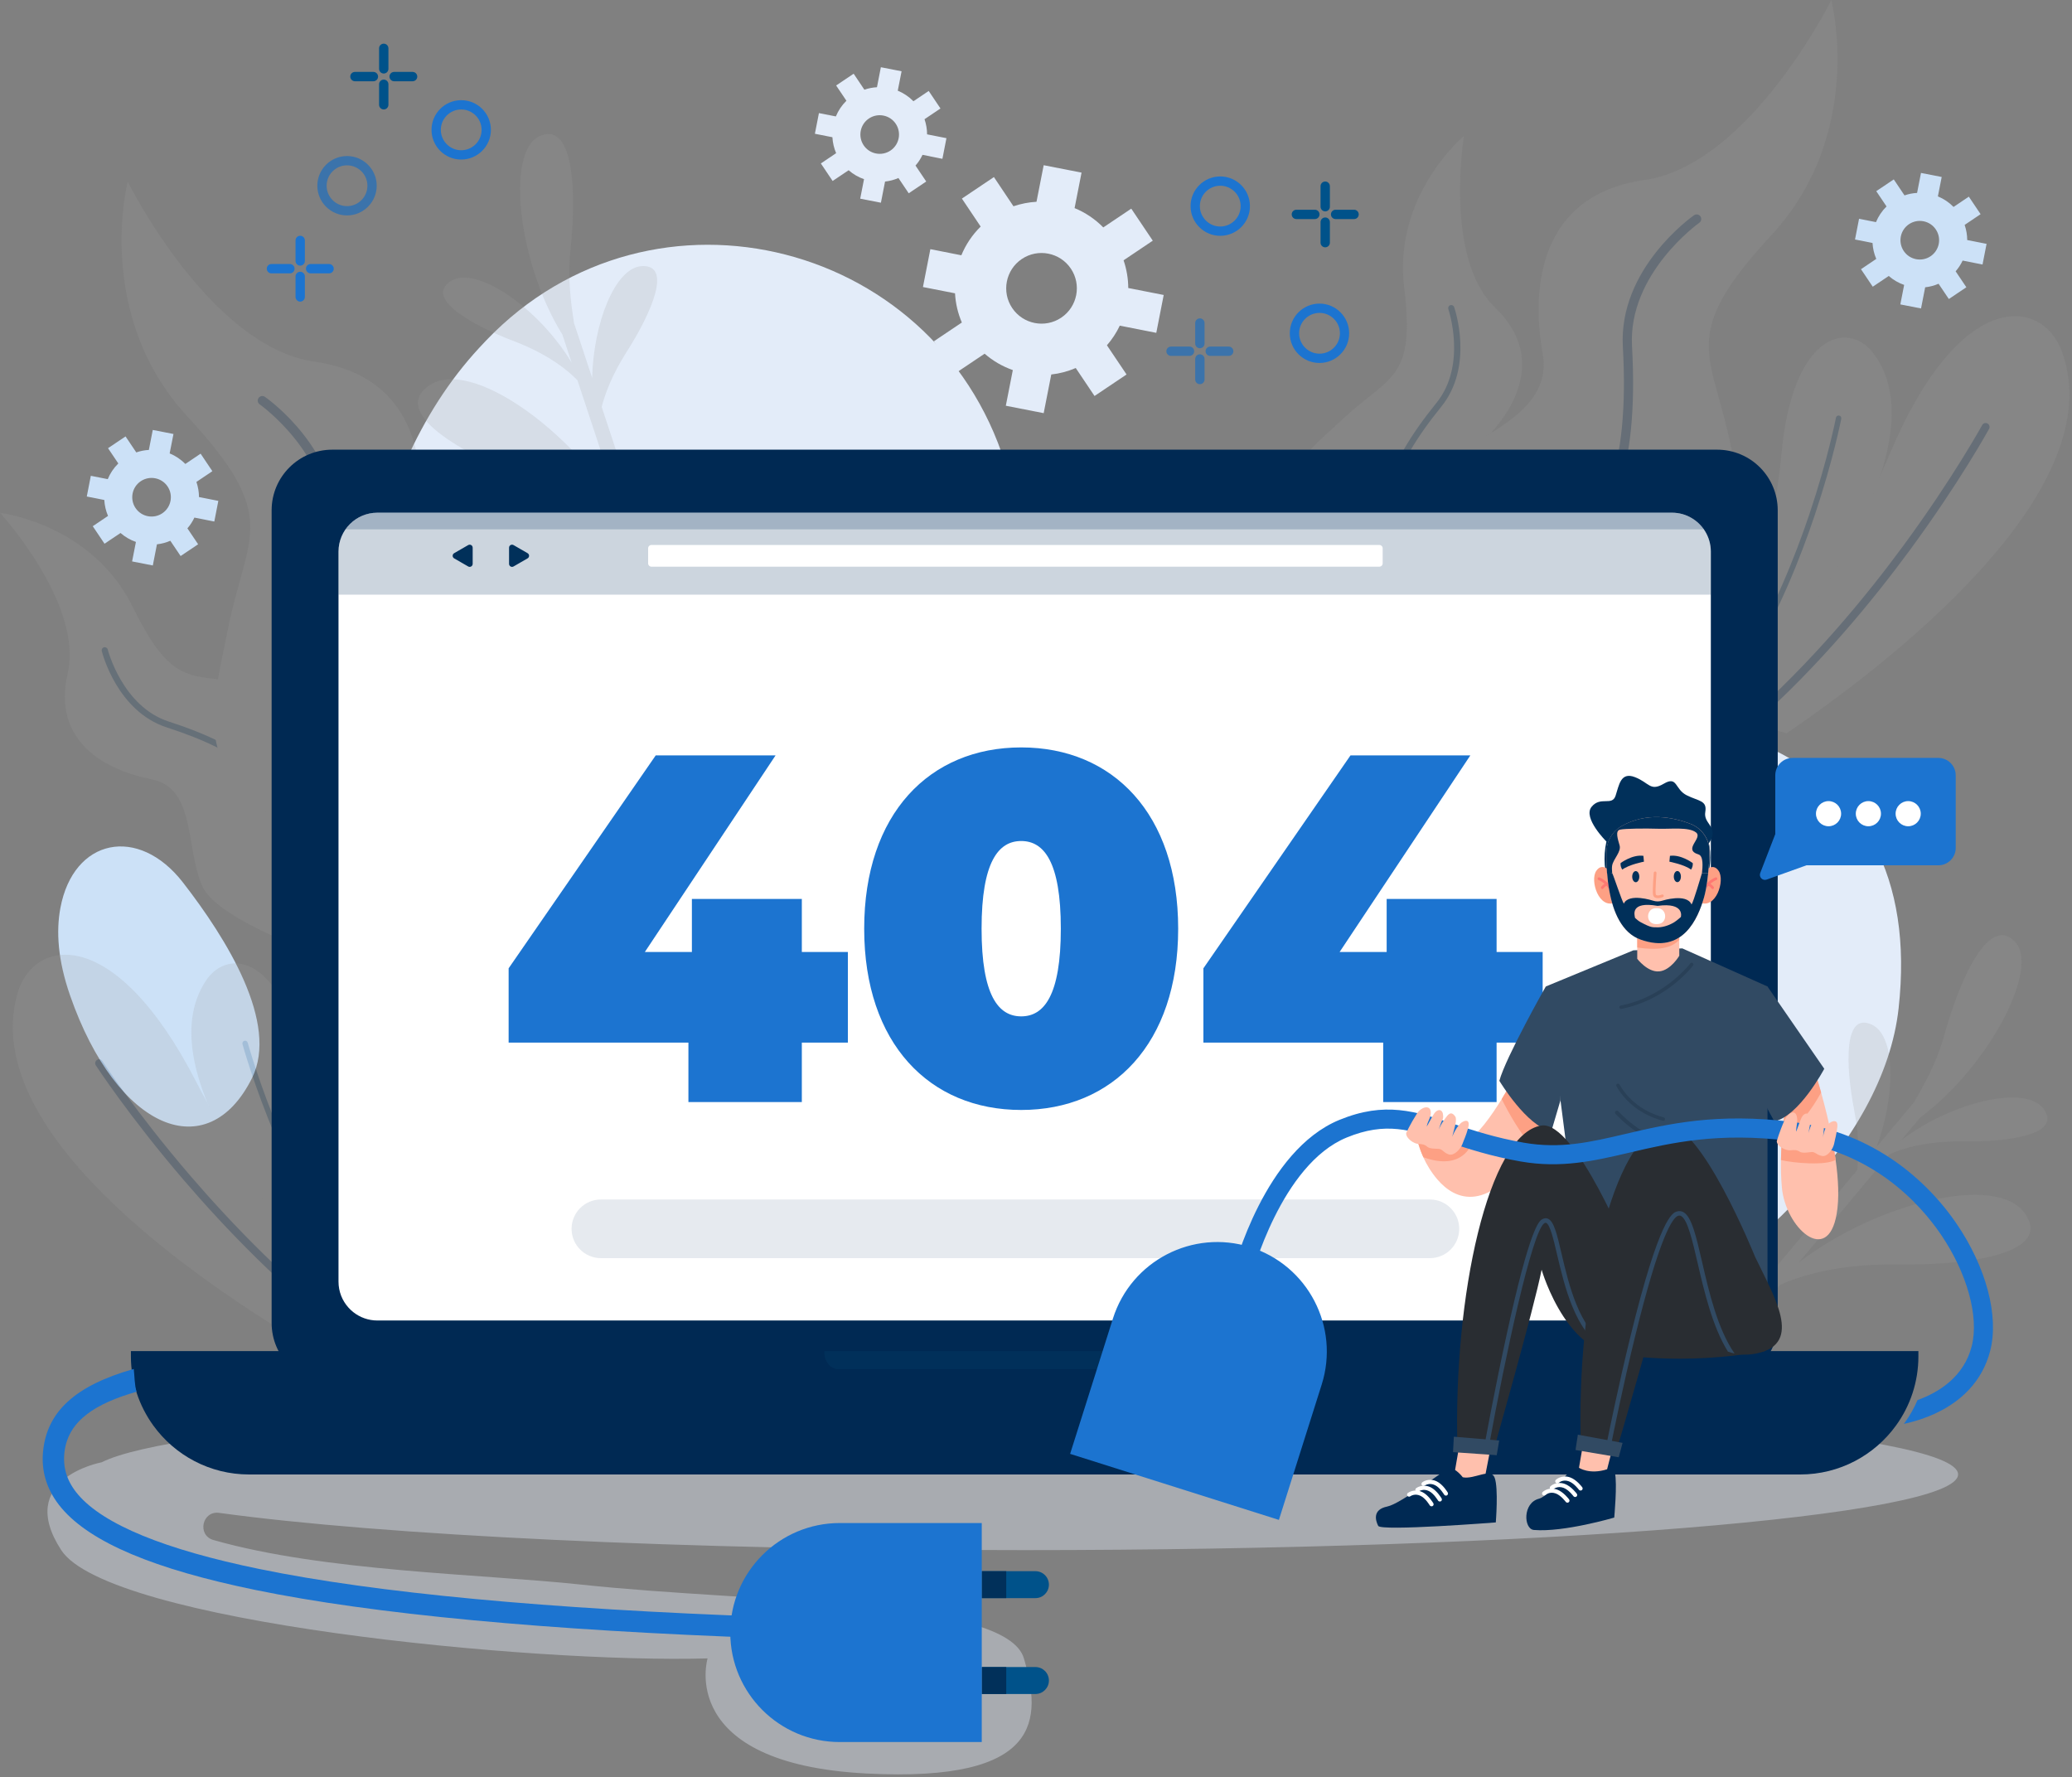 <svg width="457" height="392" viewBox="0 0 457 392" fill="none" xmlns="http://www.w3.org/2000/svg">
<rect x="0" y="0" width="457" height="392" fill="#808080" stroke="none"/>
<path d="M222.411 104.621C208.17 53.212 144.005 36.652 107.24 75.076C106.712 75.628 106.185 76.19 105.657 76.761C52.939 133.798 77.84 274.35 187.867 309.974C297.885 345.598 412.326 280.549 418.757 222.397C425.189 164.246 374.432 145.974 295.655 162.229C251.144 171.411 231.277 136.626 222.411 104.621Z" fill="#E3ECF9"/>
<path d="M326.775 101.296C311.014 103.862 306.645 117.821 318.82 127.727C322.842 130.997 328.588 133.721 336.771 135.078C367.938 140.25 384.482 126.459 371.99 108.578C364.272 97.541 342.388 98.75 326.775 101.296Z" fill="#CCE1F7"/>
<path d="M40.332 194.607C30.534 181.996 16.189 184.849 13.316 200.274C12.365 205.376 12.732 211.716 15.456 219.552C25.838 249.392 45.86 257.317 55.578 237.781C61.572 225.724 50.04 207.1 40.332 194.607Z" fill="#CCE1F7"/>
<path d="M255.031 73.41L256.666 65.058L248.849 63.523C248.839 61.472 248.493 59.411 247.819 57.41L254.258 53.081L249.513 46.017L243.341 50.158C241.508 48.296 239.349 46.859 237.011 45.898L238.546 38.072L230.195 36.438L228.61 44.502C226.896 44.601 225.192 44.928 223.528 45.492L219.218 39.053L212.155 43.798L216.296 49.97C214.433 51.803 212.997 53.963 212.036 56.301L205.2 54.953L203.565 63.305L210.639 64.692C210.758 66.881 211.253 69.051 212.145 71.131L205.973 75.272L210.718 82.336L217.167 78.006C219.02 79.621 221.13 80.83 223.389 81.622L221.843 89.488L230.195 91.123L231.869 82.593C233.702 82.395 235.525 81.919 237.268 81.167L241.409 87.338L248.473 82.593L244.144 76.154C245.293 74.826 246.244 73.38 246.977 71.825L255.031 73.41ZM234.068 70.061C230.502 72.459 225.648 71.507 223.25 67.941C220.853 64.375 221.804 59.52 225.37 57.123C228.937 54.725 233.791 55.676 236.188 59.243C238.586 62.809 237.635 67.664 234.068 70.061Z" fill="#E3ECF9"/>
<path d="M207.857 35.03L208.748 30.473L204.479 29.631C204.479 28.511 204.28 27.382 203.914 26.292L207.431 23.924L204.835 20.061L201.467 22.329C200.466 21.309 199.287 20.526 198.009 20.001L198.852 15.722L194.284 14.83L193.423 19.239C192.491 19.288 191.55 19.466 190.649 19.784L188.281 16.257L184.417 18.852L186.686 22.221C185.666 23.221 184.883 24.4 184.358 25.678L180.623 24.945L179.731 29.502L183.595 30.265C183.664 31.463 183.932 32.652 184.417 33.782L181.049 36.05L183.645 39.914L187.171 37.546C188.182 38.428 189.341 39.092 190.569 39.518L189.727 43.817L194.294 44.709L195.206 40.043C196.206 39.934 197.207 39.676 198.158 39.26L200.427 42.629L204.29 40.033L201.923 36.516C202.557 35.793 203.072 35 203.468 34.148L207.857 35.03ZM196.405 33.207C194.453 34.515 191.798 34 190.49 32.048C189.183 30.096 189.698 27.441 191.649 26.134C193.601 24.826 196.256 25.341 197.564 27.293C198.871 29.244 198.356 31.899 196.405 33.207Z" fill="#E3ECF9"/>
<path d="M437.266 58.342L438.158 53.784L433.888 52.942C433.888 51.823 433.69 50.694 433.323 49.604L436.84 47.236L434.244 43.372L430.876 45.641C429.875 44.621 428.697 43.838 427.419 43.313L428.261 39.033L423.694 38.142L422.832 42.55C421.891 42.6 420.959 42.778 420.058 43.095L417.69 39.568L413.827 42.164L416.095 45.532C415.075 46.533 414.292 47.712 413.767 48.989L410.032 48.256L409.141 52.823L413.004 53.586C413.074 54.785 413.341 55.974 413.827 57.103L410.458 59.372L413.054 63.235L416.581 60.868C417.591 61.749 418.75 62.413 419.979 62.839L419.137 67.139L423.704 68.03L424.615 63.364C425.616 63.255 426.616 62.998 427.567 62.582L429.836 65.95L433.7 63.354L431.332 59.837C431.966 59.114 432.481 58.322 432.877 57.47L437.266 58.342ZM425.804 56.519C423.852 57.826 421.197 57.311 419.889 55.36C418.582 53.408 419.097 50.753 421.049 49.445C423 48.138 425.655 48.653 426.963 50.604C428.281 52.556 427.755 55.201 425.804 56.519Z" fill="#CCE1F7"/>
<path d="M47.266 115.027L48.157 110.47L43.888 109.628C43.888 108.508 43.69 107.379 43.323 106.289L46.84 103.922L44.244 100.058L40.876 102.327C39.876 101.306 38.697 100.524 37.419 99.999L38.261 95.719L33.694 94.827L32.832 99.236C31.901 99.285 30.959 99.463 30.058 99.781L27.69 96.254L23.826 98.849L26.095 102.218C25.075 103.218 24.292 104.397 23.767 105.675L20.032 104.942L19.141 109.509L23.004 110.272C23.074 111.471 23.341 112.659 23.826 113.789L20.458 116.057L23.054 119.921L26.581 117.553C27.591 118.435 28.75 119.099 29.979 119.525L29.137 123.824L33.704 124.716L34.615 120.05C35.616 119.941 36.616 119.683 37.567 119.267L39.836 122.635L43.7 120.04L41.332 116.523C41.966 115.8 42.481 115.007 42.877 114.155L47.266 115.027ZM35.804 113.204C33.852 114.512 31.197 113.997 29.89 112.045C28.582 110.093 29.097 107.438 31.049 106.131C33 104.823 35.655 105.338 36.963 107.29C38.271 109.241 37.755 111.887 35.804 113.204Z" fill="#CCE1F7"/>
<path d="M225.835 341.883C150.266 341.883 84.188 338.584 48.335 333.67C44.561 333.155 43.422 338.614 47.077 339.654C71.547 346.638 106.191 347.124 128.322 349.501C166.473 353.613 221.941 352.473 225.835 365.768C229.728 379.063 230.114 393.141 191.23 391.159C149.038 389.01 156.061 365.768 156.061 365.768C116.93 366.878 23.806 357.724 13.503 341.883C3.319 326.22 21.983 322.604 22.409 322.515C22.409 322.515 22.409 322.515 22.419 322.515C38.181 314.56 123.25 308.487 225.835 308.487C339.624 308.487 431.876 315.957 431.876 325.18C431.876 334.413 339.624 341.883 225.835 341.883Z" fill="#E3ECF9" fill-opacity="0.4"/>
<g opacity="0.2">
<path d="M84.635 293.49C75.561 284.346 55.747 262.908 43.255 238.577C25.333 203.655 7.372 206.776 3.846 219.12C-5.269 251.049 48.436 285.753 70.696 298.562L84.635 293.49Z" fill="#9E9E9E"/>
<path d="M79.729 295.282C64.096 283.552 50.871 269.683 41.895 259.221C29.888 245.223 22.646 234.127 22.577 234.018C22.319 233.622 21.784 233.503 21.388 233.771C20.992 234.028 20.873 234.563 21.131 234.96C21.2 235.068 28.491 246.243 40.568 260.321C49.444 270.664 62.422 284.315 77.807 295.985L79.729 295.282Z" fill="#002953"/>
<path d="M82.4 281.204C78.2 272.813 70.235 255.248 67.273 237.346C62.854 210.598 50.382 208.855 45.458 216.235C31.935 236.494 64.34 273.754 74.683 284.78L82.4 281.204Z" fill="#9E9E9E"/>
<path d="M79.459 282.561C71.563 271.485 65.748 259.468 62.023 250.621C57.079 238.882 54.662 230.055 54.632 229.966C54.543 229.649 54.216 229.46 53.899 229.549C53.582 229.639 53.394 229.966 53.483 230.283C53.503 230.372 55.94 239.258 60.913 251.067C64.638 259.924 70.463 271.95 78.359 283.066L79.459 282.561Z" fill="#01305A"/>
<path d="M379.779 157.715C388.141 147.917 406.3 125.052 416.92 99.849C432.166 63.68 450.315 65.443 454.764 77.49C466.246 108.647 415.305 147.273 394.055 161.727L379.779 157.715Z" fill="#9E9E9E"/>
<path d="M384.802 159.13C399.513 146.262 411.659 131.441 419.822 120.326C430.749 105.465 437.129 93.865 437.199 93.746C437.426 93.33 437.952 93.171 438.368 93.409C438.784 93.637 438.942 94.162 438.714 94.578C438.655 94.697 432.225 106.387 421.239 121.326C413.165 132.303 401.237 146.886 386.783 159.685L384.802 159.13Z" fill="#002953"/>
<path d="M381.096 145.292C384.652 136.614 391.28 118.494 392.885 100.424C395.282 73.418 407.586 70.754 413.055 77.738C428.064 96.927 398.532 136.515 389.051 148.284L381.096 145.292Z" fill="#9E9E9E"/>
<path d="M384.127 146.43C391.171 134.79 396.075 122.376 399.126 113.272C403.178 101.196 404.921 92.21 404.941 92.121C405.001 91.804 405.318 91.586 405.635 91.656C405.961 91.715 406.17 92.032 406.11 92.349C406.09 92.438 404.337 101.483 400.255 113.629C397.204 122.743 392.3 135.166 385.256 146.846L384.127 146.43Z" fill="#01305A"/>
<path d="M125.81 55.32C127.365 40.717 126.156 26.61 118.885 30.087C111.613 33.574 114.159 57.816 124.046 73.806L126.107 80.047C119.103 68.268 105.124 58.282 99.388 62.017C93.692 65.722 103.599 71.527 113.525 75.312C121.084 78.195 125.374 81.811 127.365 83.861L137.113 113.354C125.968 94.729 103.896 78.997 94.821 84.901C85.776 90.786 101.499 99.989 117.25 105.993C129.158 110.53 135.954 116.227 139.144 119.496L141.086 125.38C142.156 125.202 143.226 125.024 144.296 124.826L132.705 89.736C133.487 86.724 135.033 82.603 138.094 77.798C143.81 68.843 148.318 58.282 141.532 58.698C135.647 59.065 130.902 71.26 130.605 83.356L126.592 71.22C126.008 67.287 125.146 61.62 125.81 55.32Z" fill="#9E9E9E"/>
<path d="M428.718 228.639C432.661 214.492 439.001 201.821 444.47 207.746C449.938 213.67 438.625 235.257 423.527 246.471L419.306 251.514C430.164 243.152 446.837 239.031 450.79 244.619C454.723 250.166 443.37 251.9 432.74 251.752C424.646 251.643 419.326 253.426 416.721 254.595L396.778 278.411C414.016 265.215 440.339 258.746 446.59 267.583C452.821 276.39 434.82 279.134 417.959 278.906C405.219 278.728 396.798 281.511 392.628 283.374L388.655 288.119C387.724 287.555 386.792 286.99 385.871 286.425L409.598 258.092C409.984 255.001 410.073 250.602 408.993 245.015C406.982 234.573 406.705 223.101 412.857 225.994C418.197 228.51 418.098 241.597 413.907 252.95L422.11 243.152C424.121 239.685 427.014 234.752 428.718 228.639Z" fill="#9E9E9E"/>
<path d="M98.166 206.506H114.473C105.666 205.05 83.821 195.668 81.87 176.865C79.403 153.05 70.923 153.347 56.627 150.85C42.332 148.354 38.399 152.425 29.324 133.929C20.249 115.434 0 113.105 0 113.105C0 113.105 18.456 133.236 14.92 148.542C11.393 163.848 23.628 169.951 33.425 171.882C43.223 173.804 40.875 186.97 44.6 195.431C46.304 199.294 53.259 203.287 60.312 206.497H98.166V206.506Z" fill="#9E9E9E"/>
<path d="M62.847 183.057C63.561 190.19 67.662 198.67 73.824 205.753C74.042 206.001 74.27 206.258 74.498 206.506H76.35C75.815 205.951 75.32 205.397 74.845 204.862C68.95 198.095 64.878 189.684 64.195 182.928C63.125 172.159 54.803 164.828 37.219 159.142C27.015 155.843 23.795 143.39 23.765 143.261C23.676 142.895 23.31 142.677 22.943 142.766C22.576 142.855 22.358 143.222 22.448 143.588C22.586 144.133 25.875 156.903 36.803 160.44C53.793 165.918 61.827 172.902 62.847 183.057Z" fill="#01305A"/>
<path d="M89.766 206.506H124.043C124.053 206.477 124.063 206.437 124.073 206.407C125.034 202.979 125.579 199.463 125.698 195.906C126.104 183.909 126.312 153.782 118.555 146.065C108.807 136.366 89.271 132.572 91.846 117.94C94.422 103.307 92.49 83.048 69.358 79.759C46.226 76.47 28.166 40.053 28.166 40.053C28.166 40.053 20.557 69.406 41.371 91.905C62.185 114.403 54.428 117.692 50.238 138.873C46.047 160.053 41.084 171.664 72.835 187.842C81.434 192.231 86.685 198.987 89.766 206.506Z" fill="#9E9E9E"/>
<path d="M72.127 116.366C70.601 143.817 76.337 159.292 90.702 166.553C99.727 171.11 109.208 181.275 115.449 193.084C117.421 196.809 119.422 201.336 120.977 206.507H123.087C121.463 200.959 119.333 196.105 117.232 192.142C110.704 179.808 101.124 169.565 91.603 164.76C78.051 157.915 72.662 143.025 74.138 116.484C75.089 99.415 59.119 88.002 58.436 87.527C57.98 87.21 57.346 87.319 57.029 87.775C56.712 88.23 56.821 88.864 57.277 89.181C57.445 89.29 73.018 100.435 72.127 116.366Z" fill="#002953"/>
<path d="M289.718 152.158H306.421L323.351 141.132C327.512 134.583 331.158 127.44 330.474 123.28C328.978 114.155 319.825 104.407 326.977 97.453C334.14 90.488 341.055 78.689 329.741 67.802C318.428 56.904 322.906 29.968 322.906 29.968C322.906 29.968 307.213 42.975 309.7 63.423C312.186 83.871 306.668 82.612 296.058 92.499C285.438 102.386 278.177 106.765 289.104 128.074C293.195 136.02 292.393 144.639 289.718 152.158Z" fill="#9E9E9E"/>
<path d="M308.431 122.864C311.73 129.234 312.919 138.576 311.621 147.869C311.572 148.196 311.522 148.533 311.473 148.869L309.917 149.88C310.056 149.117 310.175 148.384 310.274 147.681C311.512 138.794 310.343 129.522 307.223 123.488C302.25 113.879 305.212 103.199 316.842 88.835C323.589 80.503 319.497 68.308 319.448 68.179C319.329 67.822 319.517 67.436 319.864 67.317C320.22 67.198 320.607 67.376 320.726 67.733C320.904 68.258 325.124 80.76 317.892 89.686C306.658 103.566 303.736 113.799 308.431 122.864Z" fill="#01305A"/>
<path d="M352.595 152.158C354.556 150.533 356.755 149.067 359.252 147.789C390.993 131.611 386.04 119.991 381.849 98.82C377.649 77.649 369.902 74.36 390.716 51.852C411.53 29.354 403.922 0 403.922 0C403.922 0 385.852 36.398 362.719 39.687C339.587 42.976 337.655 63.235 340.231 77.867C342.807 92.499 323.271 96.294 313.522 105.992C306.469 113.006 306.003 138.546 306.28 152.148H352.595V152.158Z" fill="#9E9E9E"/>
<path d="M317.099 152.158C323.34 140.726 332.574 130.948 341.381 126.5C355.745 119.248 361.481 103.764 359.956 76.312C359.074 60.382 374.638 49.237 374.796 49.128C375.252 48.811 375.361 48.177 375.044 47.721C374.727 47.265 374.093 47.156 373.637 47.473C372.953 47.949 356.994 59.361 357.935 76.431C359.411 102.971 354.022 117.851 340.469 124.706C330.949 129.511 321.369 139.755 314.84 152.089C314.83 152.109 314.811 152.138 314.801 152.158H317.099Z" fill="#002953"/>
</g>
<path d="M392.094 112.552V291.775C392.094 299.166 386.1 305.149 378.72 305.149H73.284C65.894 305.149 59.91 299.156 59.91 291.775V112.552C59.91 105.161 65.904 99.178 73.284 99.178H378.72C386.11 99.168 392.094 105.161 392.094 112.552Z" fill="#002953"/>
<path d="M377.342 121.657V282.662C377.342 287.398 373.498 291.241 368.762 291.241H83.239C81.238 291.241 79.396 290.558 77.939 289.409C77.553 289.102 77.186 288.765 76.859 288.398C75.492 286.882 74.66 284.871 74.66 282.662V121.657C74.66 116.922 78.504 113.078 83.239 113.078H368.762C370.347 113.078 371.833 113.504 373.102 114.257C374.3 114.96 375.311 115.951 376.044 117.12C376.866 118.438 377.342 119.993 377.342 121.657Z" fill="white"/>
<path d="M187.01 229.95H176.851V243.059H151.837V229.95H112.184V213.564L144.629 166.599H171.062L142.229 209.96H152.603V198.27H176.851V209.96H187.01V229.95Z" fill="#1C74D0"/>
<path d="M190.606 204.825C190.606 179.485 205.023 164.845 225.237 164.845C245.442 164.845 259.858 179.485 259.858 204.825C259.858 230.166 245.442 244.806 225.237 244.806C205.031 244.806 190.606 230.166 190.606 204.825ZM233.976 204.825C233.976 190.082 230.26 185.489 225.237 185.489C220.213 185.489 216.497 190.073 216.497 204.825C216.497 219.577 220.213 224.162 225.237 224.162C230.26 224.162 233.976 219.569 233.976 204.825Z" fill="#1C74D0"/>
<path d="M340.249 229.95H330.09V243.059H305.077V229.95H265.423V213.564L297.868 166.599H324.301L295.468 209.96H305.842V198.27H330.09V209.96H340.249V229.95Z" fill="#1C74D0"/>
<path d="M423.123 297.987V299.136C423.123 304.833 421.29 310.113 418.189 314.393C413.454 320.941 405.746 325.201 397.048 325.201H54.948C46.249 325.201 38.542 320.941 33.807 314.393C30.706 310.103 28.873 304.833 28.873 299.136V297.987H423.123Z" fill="#002953"/>
<path d="M181.814 297.987V298.245C181.814 300.305 183.201 301.98 184.905 301.98H265.388C267.092 301.98 268.479 300.305 268.479 298.245V297.987H181.814Z" fill="#01305A"/>
<path opacity="0.2" d="M377.344 121.657V131.158H74.662V121.657C74.662 119.825 75.227 118.14 76.208 116.753C77.753 114.534 80.329 113.088 83.241 113.088H368.764C371.677 113.088 374.253 114.534 375.788 116.753C376.769 118.14 377.344 119.834 377.344 121.657Z" fill="#01305A"/>
<path d="M304.221 124.986H143.691C143.275 124.986 142.948 124.649 142.948 124.243V120.934C142.948 120.528 143.285 120.191 143.691 120.191H304.221C304.627 120.191 304.964 120.528 304.964 120.934V124.243C304.964 124.649 304.627 124.986 304.221 124.986Z" fill="white"/>
<path d="M104.253 122.578V124.361C104.253 124.876 103.698 125.194 103.262 124.936L101.717 124.044L100.171 123.153C99.725 122.895 99.725 122.261 100.171 122.004L101.717 121.112L103.262 120.22C103.708 119.963 104.253 120.28 104.253 120.795V122.578Z" fill="#01305A"/>
<path d="M112.277 122.578V124.361C112.277 124.876 112.832 125.194 113.268 124.936L114.813 124.044L116.359 123.153C116.805 122.895 116.805 122.261 116.359 122.004L114.813 121.112L113.268 120.22C112.822 119.963 112.277 120.28 112.277 120.795V122.578Z" fill="#01305A"/>
<path opacity="0.2" d="M375.79 116.752H76.209C77.754 114.533 80.33 113.087 83.243 113.087H368.766C371.678 113.077 374.254 114.533 375.79 116.752Z" fill="#01305A"/>
<path opacity="0.1" d="M315.376 277.489H132.537C128.96 277.489 126.067 274.586 126.067 271.02C126.067 267.444 128.97 264.551 132.537 264.551H315.376C318.952 264.551 321.845 267.453 321.845 271.02C321.855 274.586 318.952 277.489 315.376 277.489Z" fill="#01305A"/>
<path d="M342.178 246.026C340.771 248.721 339.404 251.049 338.077 253.05C328.259 267.91 320.968 264.73 317.035 260.143C315.648 258.519 314.637 256.815 313.924 255.239C312.755 252.654 312.349 250.415 312.21 249.444L314.033 249.87C316.192 250.861 319.769 252.228 322.424 251.812C322.761 251.752 323.088 251.673 323.395 251.564C325.772 250.662 329.012 245.977 331.211 242.42C332.648 240.092 333.638 238.229 333.638 238.229L342.178 246.026Z" fill="#FFC0AD"/>
<path d="M342.179 246.026C340.772 248.721 339.405 251.049 338.077 253.05C335.284 249.999 332.767 245.491 331.212 242.41C332.648 240.082 333.639 238.22 333.639 238.22L342.179 246.026Z" fill="#FDA084"/>
<path d="M324.554 252.297C324.554 252.297 322.572 258.37 313.934 255.229C312.765 252.643 312.358 250.404 312.22 249.434L314.043 249.86C316.202 250.85 319.779 252.217 322.434 251.801L324.554 252.297Z" fill="#FDA084"/>
<path d="M405.084 267.78C403.103 279.213 393.81 270.822 393.008 261.886C392.83 259.885 392.78 257.824 392.81 255.853C392.84 254.01 392.939 252.237 393.057 250.622C393.087 250.305 393.107 250.008 393.137 249.71C393.483 245.827 393.969 243.103 393.969 243.103L400.042 235.623C400.042 235.623 400.745 237.723 401.657 240.943C402.489 243.925 403.499 247.868 404.252 252.009C404.48 253.267 404.688 254.535 404.866 255.803C405.471 260.093 405.689 264.353 405.084 267.78Z" fill="#FFC0AD"/>
<path d="M401.666 240.943C399.863 244.262 396.891 248.65 393.067 250.622C393.097 250.305 393.117 250.008 393.147 249.71C393.493 245.827 393.979 243.103 393.979 243.103L400.052 235.623C400.052 235.623 400.755 237.723 401.666 240.943Z" fill="#FDA084"/>
<path d="M404.876 255.804C402.677 257.141 395.474 256.507 392.81 255.853C392.849 253.654 392.978 251.544 393.136 249.701L404.262 252C404.49 253.268 404.698 254.536 404.876 255.804Z" fill="#FDA084"/>
<path d="M340.939 217.573C340.939 217.573 332.142 233.107 330.695 238.368C330.695 238.368 336.709 248.413 342.157 249.523L344.178 242.677C344.178 242.677 344.386 221.239 340.939 217.573Z" fill="#314A63"/>
<path d="M360.257 209.598L340.938 217.573L349.488 283.79C349.488 283.79 376.088 287.525 389.838 283.79V217.573L371.055 209.172L360.257 209.598Z" fill="#314A63"/>
<path d="M356.312 245.68C359.552 249.058 364.109 252.238 370.449 254.061C370.697 254.13 370.945 253.962 370.974 253.714V253.704C370.994 253.506 370.875 253.318 370.677 253.258C364.495 251.475 360.067 248.384 356.907 245.085C356.669 244.837 356.263 244.976 356.203 245.313V245.323C356.183 245.462 356.223 245.59 356.312 245.68Z" fill="#294057"/>
<path d="M356.472 239.378V239.398C356.472 239.467 356.492 239.527 356.521 239.586C356.739 239.953 356.977 240.349 357.254 240.745C358.78 242.925 361.673 245.808 366.765 247.185C366.795 247.195 366.834 247.195 366.864 247.195C367.032 247.195 367.181 247.086 367.23 246.917C367.29 246.719 367.161 246.511 366.963 246.452C361.485 244.966 358.612 241.667 357.175 239.18C356.987 238.853 356.472 238.992 356.472 239.378Z" fill="#294057"/>
<path d="M357.167 222.158C357.186 222.395 357.394 222.554 357.612 222.514C362.219 221.613 365.845 219.562 368.262 217.808C371.591 215.381 373.344 213.043 373.424 212.944C373.552 212.776 373.513 212.538 373.344 212.409C373.176 212.28 372.938 212.32 372.809 212.488C372.75 212.568 367.192 219.879 357.474 221.771C357.285 221.801 357.157 221.969 357.167 222.158Z" fill="#294057"/>
<path d="M327.486 325.925L329.556 315.266H322.473L320.739 325.331C320.749 325.331 323.582 327.183 327.486 325.925Z" fill="#FFC0AD"/>
<path d="M322.632 325.818C322.632 325.818 321.056 323.757 319.828 323.856C318.6 323.955 309.188 331.613 305.949 332.277C302.699 332.941 303.363 335.328 303.977 336.537C304.591 337.755 329.913 335.774 329.913 335.774C329.913 335.774 330.527 328.225 329.665 325.927C328.813 323.638 325.188 326.343 322.632 325.818Z" fill="#002953"/>
<path d="M317.448 331.148C317.567 331.178 317.696 331.168 317.805 331.108C318.023 330.98 318.092 330.702 317.963 330.484C317.924 330.415 316.903 328.701 315.566 328.037C313.773 327.156 312.405 328.176 312.346 328.225C312.148 328.374 312.108 328.661 312.257 328.859C312.406 329.058 312.693 329.097 312.891 328.949C312.931 328.919 313.882 328.235 315.16 328.859C316.259 329.394 317.161 330.93 317.171 330.95C317.24 331.049 317.339 331.118 317.448 331.148Z" fill="white"/>
<path d="M318.789 329.846C318.908 329.876 319.036 329.866 319.145 329.807C319.363 329.678 319.433 329.4 319.314 329.182C319.274 329.113 318.254 327.399 316.916 326.735C315.123 325.854 313.756 326.874 313.697 326.924C313.499 327.072 313.459 327.36 313.607 327.558C313.756 327.756 314.043 327.795 314.242 327.647C314.281 327.617 315.242 326.934 316.51 327.558C317.61 328.093 318.511 329.628 318.521 329.648C318.591 329.747 318.68 329.816 318.789 329.846Z" fill="white"/>
<path d="M315.619 332.207C315.738 332.236 315.867 332.226 315.976 332.167C316.194 332.038 316.263 331.761 316.134 331.543C316.094 331.473 315.074 329.76 313.737 329.096C311.944 328.214 310.576 329.235 310.517 329.284C310.319 329.433 310.279 329.72 310.428 329.918C310.576 330.116 310.864 330.156 311.062 330.007C311.101 329.978 312.062 329.294 313.33 329.918C314.43 330.453 315.332 331.989 315.342 332.008C315.421 332.107 315.51 332.177 315.619 332.207Z" fill="white"/>
<path d="M359.615 277.15C359.615 277.15 347.499 247.063 339.96 248.242C328.299 250.075 320.493 285.897 321.454 319.313L329.459 319.769C329.459 319.769 338.414 288.295 340.019 280.042C340.019 280.042 346.191 301.461 360.09 298.479C370.393 296.28 363.686 285.739 359.615 277.15Z" fill="#292D32"/>
<path d="M328.505 318.395L327.524 318.217C327.544 318.098 329.674 306.388 332.26 294.55C337.52 270.407 339.502 269.277 340.156 268.901C340.7 268.594 341.146 268.673 341.424 268.792C342.741 269.367 343.405 272.18 344.406 276.45C346.02 283.345 348.239 292.786 354.362 296.739L353.817 297.581C347.358 293.41 345.089 283.741 343.425 276.678C342.632 273.29 341.879 270.08 341.017 269.713C340.968 269.693 340.869 269.644 340.651 269.773C337.936 271.318 331.903 299.701 328.505 318.395Z" fill="#314A63"/>
<path d="M320.658 316.868L330.475 317.69L330.664 317.7L330.119 320.95L320.479 320.276L320.658 316.868Z" fill="#314A63"/>
<path d="M356.51 298.641C356.51 298.641 370.597 301.345 389.282 297.987C387.746 290.27 384.249 284.207 378.553 278.817L353.36 280.64C351.775 286.584 352.924 292.588 356.51 298.641Z" fill="#292D32"/>
<path d="M352.49 323.55C352.49 323.55 349.151 322.817 348.24 322.876C347.328 322.936 341.523 330.039 339.482 330.534C335.787 331.426 336.035 337.251 338.323 337.439C344.931 337.984 356.036 334.705 356.036 334.705C356.036 334.705 356.74 327.186 356.185 324.858C355.64 322.54 354.362 324.154 352.49 323.55Z" fill="#002953"/>
<path d="M354.462 324.054L356.919 314.475H349.846L348.261 323.718C348.251 323.718 350.559 325.303 354.462 324.054Z" fill="#FFC0AD"/>
<path d="M347.337 330.167C347.456 330.187 347.585 330.158 347.684 330.088C347.882 329.94 347.931 329.652 347.783 329.454C347.733 329.385 346.544 327.79 345.138 327.285C343.265 326.601 342.007 327.76 341.958 327.81C341.779 327.978 341.769 328.265 341.938 328.454C342.106 328.632 342.393 328.642 342.582 328.473C342.611 328.444 343.493 327.651 344.831 328.137C345.98 328.553 347.04 329.979 347.05 329.999C347.129 330.088 347.228 330.148 347.337 330.167Z" fill="white"/>
<path d="M348.536 328.74C348.655 328.759 348.784 328.73 348.883 328.66C349.081 328.512 349.131 328.225 348.982 328.026C348.932 327.957 347.744 326.362 346.337 325.857C344.464 325.173 343.206 326.332 343.157 326.382C342.978 326.55 342.969 326.838 343.137 327.026C343.305 327.204 343.603 327.214 343.781 327.046C343.811 327.016 344.692 326.223 346.03 326.709C347.179 327.125 348.239 328.551 348.249 328.571C348.318 328.651 348.427 328.72 348.536 328.74Z" fill="white"/>
<path d="M345.634 331.414C345.753 331.434 345.881 331.405 345.981 331.335C346.179 331.187 346.228 330.899 346.08 330.701C346.03 330.632 344.841 329.037 343.435 328.532C341.562 327.848 340.304 329.007 340.254 329.057C340.076 329.225 340.066 329.522 340.235 329.701C340.403 329.879 340.7 329.889 340.879 329.72C340.908 329.691 341.79 328.898 343.127 329.384C344.277 329.8 345.337 331.226 345.347 331.246C345.426 331.335 345.525 331.395 345.634 331.414Z" fill="white"/>
<path d="M387.561 298.482C385.768 298.869 384.113 298.849 382.578 298.522C382.072 298.413 381.587 298.274 381.112 298.106C371.73 294.777 367.49 280.046 367.49 280.046C365.885 288.298 356.592 319.752 356.592 319.752L355.146 319.564L354.145 319.435L348.667 318.712C347.587 286.366 355.77 250.088 367.43 248.255C374.959 247.066 387.085 277.163 387.085 277.163C391.147 285.742 397.854 296.283 387.561 298.482Z" fill="#292D32"/>
<path d="M382.578 298.523C382.072 298.414 381.587 298.275 381.111 298.107C377.684 292.579 375.891 284.852 374.444 278.63C373.295 273.677 372.215 269.001 370.799 268.208C370.581 268.089 370.373 268.069 370.125 268.149C368.916 268.545 366.073 272.547 360.595 294.927C357.979 305.586 355.819 316.216 355.156 319.575C355.017 320.258 354.938 320.645 354.938 320.664L353.957 320.476C353.957 320.456 354.026 320.1 354.155 319.446C354.809 316.157 356.989 305.448 359.624 294.699C366.053 268.446 368.887 267.515 369.818 267.208C370.343 267.039 370.838 267.089 371.304 267.346C373.107 268.367 374.088 272.577 375.435 278.422C376.931 284.921 378.833 293.134 382.578 298.523Z" fill="#314A63"/>
<path d="M348.011 316.424L357.7 318.197L357.878 318.227L357.026 321.407L347.496 319.802L348.011 316.424Z" fill="#314A63"/>
<path d="M389.828 217.573L402.36 235.722C402.36 235.722 396.793 246.214 391.344 247.313C391.344 247.313 385.668 237.397 385.004 232.334C384.33 227.272 387.877 218.009 389.828 217.573Z" fill="#314A63"/>
<path d="M353.897 189.487C353.897 196.531 358.237 201.385 365.28 201.385C372.324 201.385 377.228 196.164 377.228 189.121C377.228 182.077 373.057 176.737 366.013 176.737C357.573 176.747 353.897 182.454 353.897 189.487Z" fill="#01305A"/>
<path d="M354.314 185.604C354.314 185.604 349.063 180.413 351.025 177.966C352.986 175.519 355.542 177.857 356.325 175.519C357.108 173.181 357.415 170.179 360.595 171.398C363.785 172.626 363.923 174.628 366.975 172.844C370.016 171.061 369.352 174.073 372.017 175.4C374.692 176.738 376.554 176.51 376.119 179.076C375.683 181.632 378.684 182.167 377.456 184.99C376.228 187.823 374.801 186.387 374.801 186.387L354.314 185.604Z" fill="#01305A"/>
<path d="M355.482 192.527C355.482 192.527 353.52 189.922 352.074 192.072C350.617 194.231 352.678 200.602 356.234 199.046L355.482 192.527Z" fill="#FDA084"/>
<path d="M355.461 197.073C355.332 197.073 355.213 196.984 355.174 196.855C354.619 194.884 352.588 194.091 352.558 194.081C352.4 194.022 352.321 193.844 352.38 193.695C352.44 193.537 352.608 193.457 352.766 193.517C352.866 193.556 355.104 194.428 355.748 196.687C355.798 196.845 355.699 197.014 355.54 197.054C355.511 197.073 355.481 197.073 355.461 197.073Z" fill="#FF7972"/>
<path d="M353.399 196.086C353.339 196.086 353.29 196.066 353.24 196.036C353.102 195.947 353.062 195.759 353.151 195.62C353.171 195.6 353.528 195.045 354.28 194.709C354.429 194.639 354.607 194.709 354.677 194.857C354.746 195.006 354.677 195.184 354.528 195.254C353.944 195.511 353.656 195.937 353.656 195.937C353.597 196.036 353.498 196.086 353.399 196.086Z" fill="#FF7972"/>
<path d="M375.654 192.527C375.654 192.527 377.616 189.922 379.062 192.072C380.519 194.231 378.458 200.602 374.901 199.046L375.654 192.527Z" fill="#FDA084"/>
<path d="M375.673 197.076C375.802 197.076 375.921 196.987 375.96 196.858C376.515 194.887 378.546 194.094 378.576 194.084C378.734 194.025 378.814 193.847 378.754 193.698C378.695 193.54 378.526 193.46 378.368 193.52C378.269 193.559 376.03 194.431 375.386 196.69C375.336 196.848 375.435 197.017 375.594 197.056C375.624 197.076 375.653 197.076 375.673 197.076Z" fill="#FF7972"/>
<path d="M377.737 196.086C377.796 196.086 377.846 196.066 377.895 196.036C378.034 195.947 378.073 195.759 377.984 195.62C377.964 195.6 377.608 195.045 376.855 194.709C376.706 194.639 376.528 194.709 376.459 194.857C376.389 195.006 376.459 195.184 376.607 195.254C377.192 195.511 377.479 195.937 377.479 195.937C377.538 196.036 377.638 196.086 377.737 196.086Z" fill="#FF7972"/>
<path d="M370.382 204.457V210.797C370.382 210.797 368.49 214.027 365.934 214.245C363.378 214.463 361.109 211.471 361.109 211.471V204.913L370.382 204.457Z" fill="#FFC0AD"/>
<path d="M370.382 204.457V207.271C368.668 209.173 365.617 209.648 361.119 208.984V204.903L370.382 204.457Z" fill="#FDA084"/>
<path d="M354.443 192.322C354.542 193.669 354.7 195.086 354.958 196.493C355.81 201.169 357.722 205.756 361.843 207.232C371.175 210.57 374.514 202.556 375.851 197.89C376 197.375 376.128 196.8 376.247 196.176C376.455 195.066 376.624 193.818 376.753 192.57C376.901 191.054 377.01 189.518 377.07 188.171C377.208 185.328 375.504 182.722 372.849 181.702C369.025 180.226 363.2 179.067 357.692 182.187C355.651 183.337 354.383 185.477 354.334 187.815C354.304 189.102 354.324 190.648 354.443 192.322Z" fill="#FFC0AD"/>
<path d="M354.442 192.32C354.541 193.668 354.7 195.084 354.958 196.491C355.81 201.167 357.722 205.754 361.843 207.23C371.175 210.569 374.513 202.554 375.851 197.888C375.999 197.373 376.128 196.798 376.247 196.174C376.455 195.064 376.624 193.816 376.752 192.568H375.385C375.098 193.44 373.582 198.73 373.087 199.493C372.027 196.947 366.638 198.641 366.638 198.641L366.608 198.651C366.281 198.75 365.944 198.809 365.607 198.809C365.261 198.809 364.914 198.75 364.577 198.641C364.577 198.641 359.247 196.877 358.148 199.305C357.662 198.552 355.909 193.152 355.592 192.578L354.442 192.32ZM365.597 199.79C371.69 198.968 370.729 202.247 370.729 202.247C370.055 202.861 369.431 203.317 369.025 203.545C367.698 204.288 366.38 204.565 365.429 204.525C364.498 204.486 364.24 204.674 361.872 203.396C361.456 203.168 361.03 202.841 360.624 202.445C360.515 201.811 359.485 198.74 365.597 199.79Z" fill="#01305A"/>
<path d="M361.565 193.351C361.565 194.025 361.219 194.58 360.783 194.58C360.357 194.58 360 194.035 360 193.351C360 192.668 360.347 192.123 360.783 192.123C361.219 192.123 361.565 192.678 361.565 193.351Z" fill="#01305A"/>
<path d="M370.739 193.332C370.739 194.006 370.392 194.56 369.956 194.56C369.53 194.56 369.174 194.016 369.174 193.332C369.174 192.658 369.521 192.104 369.956 192.104C370.392 192.104 370.739 192.648 370.739 193.332Z" fill="#01305A"/>
<path d="M357.435 190.361C357.435 190.361 359.991 188.419 362.468 188.756L362.587 190.044C362.587 190.044 359.268 190.678 357.812 191.797C357.534 191.371 357.386 190.896 357.435 190.361Z" fill="#01305A"/>
<path d="M373.356 190.361C373.356 190.361 370.8 188.419 368.323 188.756L368.204 190.044C368.204 190.044 371.523 190.678 372.979 191.797C373.257 191.371 373.405 190.896 373.356 190.361Z" fill="#01305A"/>
<path d="M365.676 198.096C366.182 198.096 366.687 197.898 366.766 197.868C366.925 197.809 366.994 197.631 366.934 197.472C366.875 197.313 366.697 197.244 366.538 197.304C366.271 197.413 365.617 197.591 365.33 197.422C365.28 197.393 365.201 197.323 365.181 197.145C365.072 196.095 365.359 192.568 365.359 192.538C365.369 192.37 365.25 192.231 365.082 192.212C364.913 192.202 364.775 192.32 364.755 192.489C364.745 192.638 364.458 196.105 364.577 197.214C364.616 197.631 364.834 197.848 365.013 197.948C365.211 198.057 365.438 198.096 365.676 198.096Z" fill="#FDA084"/>
<path d="M365.261 200.296C363.012 200.296 362.873 203.684 365.122 203.803C365.201 203.803 365.29 203.813 365.379 203.813C365.469 203.813 365.548 203.813 365.637 203.803C367.896 203.694 367.767 200.296 365.508 200.296H365.261Z" fill="white"/>
<path d="M376.753 192.58H375.385C375.534 191.213 375.752 188.795 374.623 188.449C371.066 187.359 375.673 184.842 374.068 183.594C372.463 182.336 368.47 182.881 365.687 182.782C362.893 182.693 358.405 182.732 357.306 182.98C356.216 183.228 356.81 185.041 357.216 186.447C357.623 187.854 355.879 189.4 355.582 190.856C355.502 191.272 355.512 191.896 355.582 192.57H354.442C354.304 190.796 354.284 189.152 354.314 187.815C354.363 185.477 355.631 183.337 357.672 182.187C363.18 179.067 369.005 180.226 372.829 181.702C375.484 182.722 377.188 185.328 377.05 188.171C377 189.528 376.901 191.064 376.753 192.58Z" fill="#01305A"/>
<path d="M438.956 297.939C437.262 304.537 432.527 309.549 425.275 312.422C423.353 313.185 421.501 313.7 419.906 314.047C419.965 313.978 420.015 313.898 420.074 313.829C421.203 312.274 422.164 310.58 422.927 308.796C427.712 307.053 433.161 303.635 434.885 296.898C436.539 290.429 433.874 280.76 428.069 272.25C423.472 265.514 413.04 253.873 394.802 251.625C378.882 249.653 368.539 252.07 359.415 254.21C351.658 256.023 344.327 257.737 335.361 256.162C328.783 255.013 323.721 253.338 319.263 251.862C311.06 249.148 305.641 247.355 297.032 250.882C282.518 256.826 276.049 281.474 275.98 281.721L271.898 280.681C272.186 279.581 278.952 253.735 295.437 246.988C305.482 242.877 312.15 245.076 320.58 247.87C324.9 249.306 329.803 250.921 336.074 252.021C344.198 253.437 350.796 251.902 358.434 250.109C367.905 247.89 378.634 245.383 395.297 247.444C403.084 248.405 410.336 251.08 416.864 255.379C422.551 259.134 427.613 264.147 431.526 269.873C438.084 279.482 440.928 290.231 438.956 297.939Z" fill="#1C74D0"/>
<path d="M236.026 320.655L245.468 290.806C249.49 278.085 263.062 271.042 275.772 275.064C288.493 279.086 295.536 292.658 291.514 305.369L282.073 335.218C262.933 329.165 255.226 326.728 236.026 320.655Z" fill="#1C74D0"/>
<path d="M310.14 249.92C310.14 249.92 310.962 248.038 312.587 245.502C313.419 244.214 315.351 243.59 315.559 245.125C315.727 246.344 314.855 247.265 314.677 248.454C314.677 248.454 315.103 247.78 316.054 246.017C316.916 244.432 318.095 244.551 318.263 245.75C318.432 246.889 318.095 246.839 317.817 247.701C317.441 248.841 316.906 250.277 316.906 250.277C316.906 250.277 317.312 248.623 318.719 246.72C319.363 245.849 319.997 244.888 320.958 246.235C321.433 246.909 320.809 248.751 320.294 250.723C320.294 250.723 321.324 248.088 322.642 247.404C323.682 246.869 324.217 247.335 323.811 248.791C323.286 250.663 322.959 251.179 322.563 252.288C322.166 253.398 320.71 254.983 319.561 254.616C318.412 254.25 318.154 253.447 317.372 253.388C316.589 253.328 315.321 253.398 314.786 252.912C314.251 252.427 313.696 252.318 312.785 252.288C311.893 252.268 310.09 251.109 310.14 249.92Z" fill="#FFC0AD"/>
<path d="M391.878 251.743C391.878 251.743 392.393 249.761 393.622 247.007C394.246 245.611 395.821 244.6 396.267 246.096C396.623 247.275 396.138 248.404 396.148 249.603C396.148 249.603 396.465 248.87 397.138 246.988C397.743 245.284 398.922 245.224 399.288 246.383C399.625 247.483 399.288 247.483 399.149 248.384C398.951 249.573 398.644 251.069 398.644 251.069C398.644 251.069 398.793 249.375 399.893 247.275C400.398 246.314 400.873 245.264 402.022 246.453C402.597 247.047 402.26 248.959 402.062 250.99C402.062 250.99 402.3 248.573 403.499 247.701C404.45 247.007 405.42 247.047 405.242 248.543C405.014 250.475 404.767 251.039 404.549 252.199C404.331 253.358 403.132 255.151 401.933 254.963C400.735 254.774 400.368 254.021 399.575 254.081C398.793 254.15 397.555 254.408 396.95 254.011C396.346 253.615 395.781 253.595 394.88 253.704C393.968 253.803 392.007 252.932 391.878 251.743Z" fill="#FFC0AD"/>
<path d="M231.348 349.501C231.348 350.324 231.011 351.067 230.476 351.602C229.941 352.137 229.198 352.473 228.376 352.473H216.537V346.529H228.376C230.02 346.529 231.348 347.867 231.348 349.501Z" fill="#00528A"/>
<path d="M231.348 370.645C231.348 371.467 231.011 372.21 230.476 372.745C229.941 373.28 229.198 373.617 228.376 373.617H216.537V367.673H228.376C230.02 367.673 231.348 369 231.348 370.645Z" fill="#00528A"/>
<path d="M221.936 346.529H216.537V352.473H221.936V346.529Z" fill="#01305A"/>
<path d="M221.937 367.673H216.538V373.617H221.937V367.673Z" fill="#01305A"/>
<path d="M169.555 356.596L169.396 361.302C120.328 359.578 82.266 356.001 56.291 350.662C34.01 346.085 20.062 340.2 13.632 332.681C10.333 328.817 8.956 324.429 9.551 319.624C10.541 311.53 16.272 305.672 29.498 301.927C29.696 303.512 29.65 305.472 30.125 306.948C21.249 309.504 15.079 313.224 14.227 320.198C13.801 323.686 14.781 326.767 17.218 329.63C22.855 336.237 36.319 341.755 57.242 346.055C82.95 351.335 120.744 354.882 169.555 356.596Z" fill="#1C74D0"/>
<path d="M216.536 384.215H185.221C171.887 384.215 161.068 373.406 161.068 360.062C161.068 346.727 171.877 335.909 185.221 335.909H216.536C216.536 355.99 216.536 364.084 216.536 384.215Z" fill="#1C74D0"/>
<path d="M431.352 170.992V187.011C431.352 189.131 429.638 190.845 427.518 190.845H398.432L389.654 193.996C388.753 194.323 387.891 193.431 388.238 192.539L391.556 183.96V170.992C391.556 168.872 393.27 167.158 395.39 167.158H427.508C429.628 167.158 431.352 168.882 431.352 170.992Z" fill="#1C74D0"/>
<path d="M403.303 182.234C404.835 182.234 406.077 180.992 406.077 179.46C406.077 177.928 404.835 176.687 403.303 176.687C401.771 176.687 400.529 177.928 400.529 179.46C400.529 180.992 401.771 182.234 403.303 182.234Z" fill="white"/>
<path d="M412.089 182.234C413.621 182.234 414.863 180.992 414.863 179.46C414.863 177.928 413.621 176.687 412.089 176.687C410.557 176.687 409.315 177.928 409.315 179.46C409.315 180.992 410.557 182.234 412.089 182.234Z" fill="white"/>
<path d="M420.869 182.234C422.401 182.234 423.643 180.992 423.643 179.46C423.643 177.928 422.401 176.687 420.869 176.687C419.337 176.687 418.095 177.928 418.095 179.46C418.095 180.992 419.337 182.234 420.869 182.234Z" fill="white"/>
<path d="M284.475 73.507C284.475 69.891 287.417 66.959 291.023 66.959C294.629 66.959 297.571 69.901 297.571 73.507C297.571 77.113 294.629 80.056 291.023 80.056C287.417 80.056 284.475 77.123 284.475 73.507ZM286.535 73.507C286.535 75.984 288.556 78.005 291.033 78.005C293.51 78.005 295.531 75.984 295.531 73.507C295.531 71.031 293.51 69.01 291.033 69.01C288.546 69.02 286.535 71.031 286.535 73.507Z" fill="#1C74D0"/>
<path d="M262.591 45.462C262.591 41.846 265.533 38.913 269.139 38.913C272.745 38.913 275.688 41.855 275.688 45.462C275.688 49.077 272.745 52.01 269.139 52.01C265.523 52.01 262.591 49.068 262.591 45.462ZM264.642 45.462C264.642 47.938 266.663 49.959 269.139 49.959C271.616 49.959 273.637 47.938 273.637 45.462C273.637 42.985 271.616 40.964 269.139 40.964C266.653 40.964 264.642 42.975 264.642 45.462Z" fill="#1C74D0"/>
<path d="M264.644 76.805C265.208 76.805 265.674 76.349 265.674 75.775V71.247C265.674 70.682 265.218 70.217 264.644 70.217C264.079 70.217 263.613 70.672 263.613 71.247V75.775C263.613 76.339 264.079 76.805 264.644 76.805Z" fill="#3B73AB"/>
<path d="M264.644 84.733C265.208 84.733 265.674 84.277 265.674 83.702V79.175C265.674 78.61 265.218 78.144 264.644 78.144C264.079 78.144 263.613 78.6 263.613 79.175V83.702C263.613 84.267 264.079 84.733 264.644 84.733Z" fill="#3B73AB"/>
<path d="M258.284 78.498H262.356C262.921 78.498 263.386 78.042 263.386 77.468C263.386 76.903 262.93 76.438 262.356 76.438H258.284C257.72 76.438 257.254 76.893 257.254 77.468C257.254 78.042 257.72 78.498 258.284 78.498Z" fill="#3B73AB"/>
<path d="M266.931 78.498H271.002C271.567 78.498 272.033 78.042 272.033 77.468C272.033 76.903 271.577 76.438 271.002 76.438H266.931C266.366 76.438 265.9 76.893 265.9 77.468C265.9 78.042 266.366 78.498 266.931 78.498Z" fill="#3B73AB"/>
<path d="M292.29 46.622C292.855 46.622 293.32 46.166 293.32 45.592V41.065C293.32 40.5 292.865 40.034 292.29 40.034C291.725 40.034 291.26 40.49 291.26 41.065V45.592C291.26 46.157 291.725 46.622 292.29 46.622Z" fill="#00528A"/>
<path d="M292.29 54.549C292.855 54.549 293.32 54.093 293.32 53.519V48.991C293.32 48.427 292.865 47.961 292.29 47.961C291.725 47.961 291.26 48.417 291.26 48.991V53.519C291.26 54.093 291.725 54.549 292.29 54.549Z" fill="#00528A"/>
<path d="M285.932 48.316H290.003C290.568 48.316 291.034 47.86 291.034 47.285C291.034 46.721 290.578 46.255 290.003 46.255H285.932C285.367 46.255 284.901 46.711 284.901 47.285C284.901 47.86 285.367 48.316 285.932 48.316Z" fill="#00528A"/>
<path d="M294.581 48.316H298.653C299.217 48.316 299.683 47.86 299.683 47.285C299.683 46.721 299.227 46.255 298.653 46.255H294.581C294.016 46.255 293.551 46.711 293.551 47.285C293.551 47.86 294.016 48.316 294.581 48.316Z" fill="#00528A"/>
<path d="M95.176 28.641C95.176 25.025 98.118 22.093 101.724 22.093C105.34 22.093 108.273 25.035 108.273 28.641C108.273 32.247 105.33 35.19 101.724 35.19C98.108 35.19 95.176 32.257 95.176 28.641ZM97.227 28.641C97.227 31.118 99.248 33.139 101.724 33.139C104.201 33.139 106.222 31.118 106.222 28.641C106.222 26.165 104.201 24.143 101.724 24.143C99.248 24.143 97.227 26.165 97.227 28.641Z" fill="#1C74D0"/>
<path d="M69.99 40.963C69.99 37.347 72.933 34.415 76.539 34.415C80.145 34.415 83.087 37.357 83.087 40.963C83.087 44.569 80.145 47.512 76.539 47.512C72.923 47.512 69.99 44.569 69.99 40.963ZM72.041 40.963C72.041 43.44 74.062 45.461 76.539 45.461C79.015 45.461 81.036 43.45 81.036 40.963C81.036 38.477 79.015 36.466 76.539 36.466C74.062 36.466 72.041 38.487 72.041 40.963Z" fill="#3B73AB"/>
<path d="M66.212 58.59C66.777 58.59 67.242 58.134 67.242 57.56V53.032C67.242 52.468 66.787 52.002 66.212 52.002C65.647 52.002 65.182 52.458 65.182 53.032V57.56C65.192 58.134 65.647 58.59 66.212 58.59Z" fill="#1C74D0"/>
<path d="M66.212 66.523C66.777 66.523 67.242 66.067 67.242 65.492V60.965C67.242 60.4 66.787 59.935 66.212 59.935C65.647 59.935 65.182 60.39 65.182 60.965V65.492C65.192 66.057 65.647 66.523 66.212 66.523Z" fill="#1C74D0"/>
<path d="M59.87 60.293H63.942C64.507 60.293 64.972 59.837 64.972 59.263C64.972 58.698 64.516 58.232 63.942 58.232H59.87C59.306 58.232 58.84 58.688 58.84 59.263C58.84 59.827 59.296 60.293 59.87 60.293Z" fill="#1C74D0"/>
<path d="M68.507 60.293H72.579C73.143 60.293 73.609 59.837 73.609 59.263C73.609 58.698 73.153 58.232 72.579 58.232H68.507C67.942 58.232 67.477 58.688 67.477 59.263C67.487 59.827 67.942 60.293 68.507 60.293Z" fill="#1C74D0"/>
<path d="M84.64 16.216C85.204 16.216 85.67 15.76 85.67 15.186V10.658C85.67 10.094 85.214 9.628 84.64 9.628C84.075 9.628 83.609 10.084 83.609 10.658V15.186C83.619 15.76 84.075 16.216 84.64 16.216Z" fill="#00528A"/>
<path d="M84.64 24.142C85.204 24.142 85.67 23.686 85.67 23.111V18.584C85.67 18.019 85.214 17.554 84.64 17.554C84.075 17.554 83.609 18.009 83.609 18.584V23.111C83.619 23.686 84.075 24.142 84.64 24.142Z" fill="#00528A"/>
<path d="M78.284 17.922H82.356C82.921 17.922 83.386 17.466 83.386 16.892C83.386 16.327 82.93 15.861 82.356 15.861H78.284C77.719 15.861 77.254 16.317 77.254 16.892C77.264 17.456 77.719 17.922 78.284 17.922Z" fill="#00528A"/>
<path d="M86.929 17.922H91C91.565 17.922 92.031 17.466 92.031 16.892C92.031 16.327 91.575 15.861 91 15.861H86.929C86.364 15.861 85.898 16.317 85.898 16.892C85.908 17.456 86.364 17.922 86.929 17.922Z" fill="#00528A"/>
</svg>
